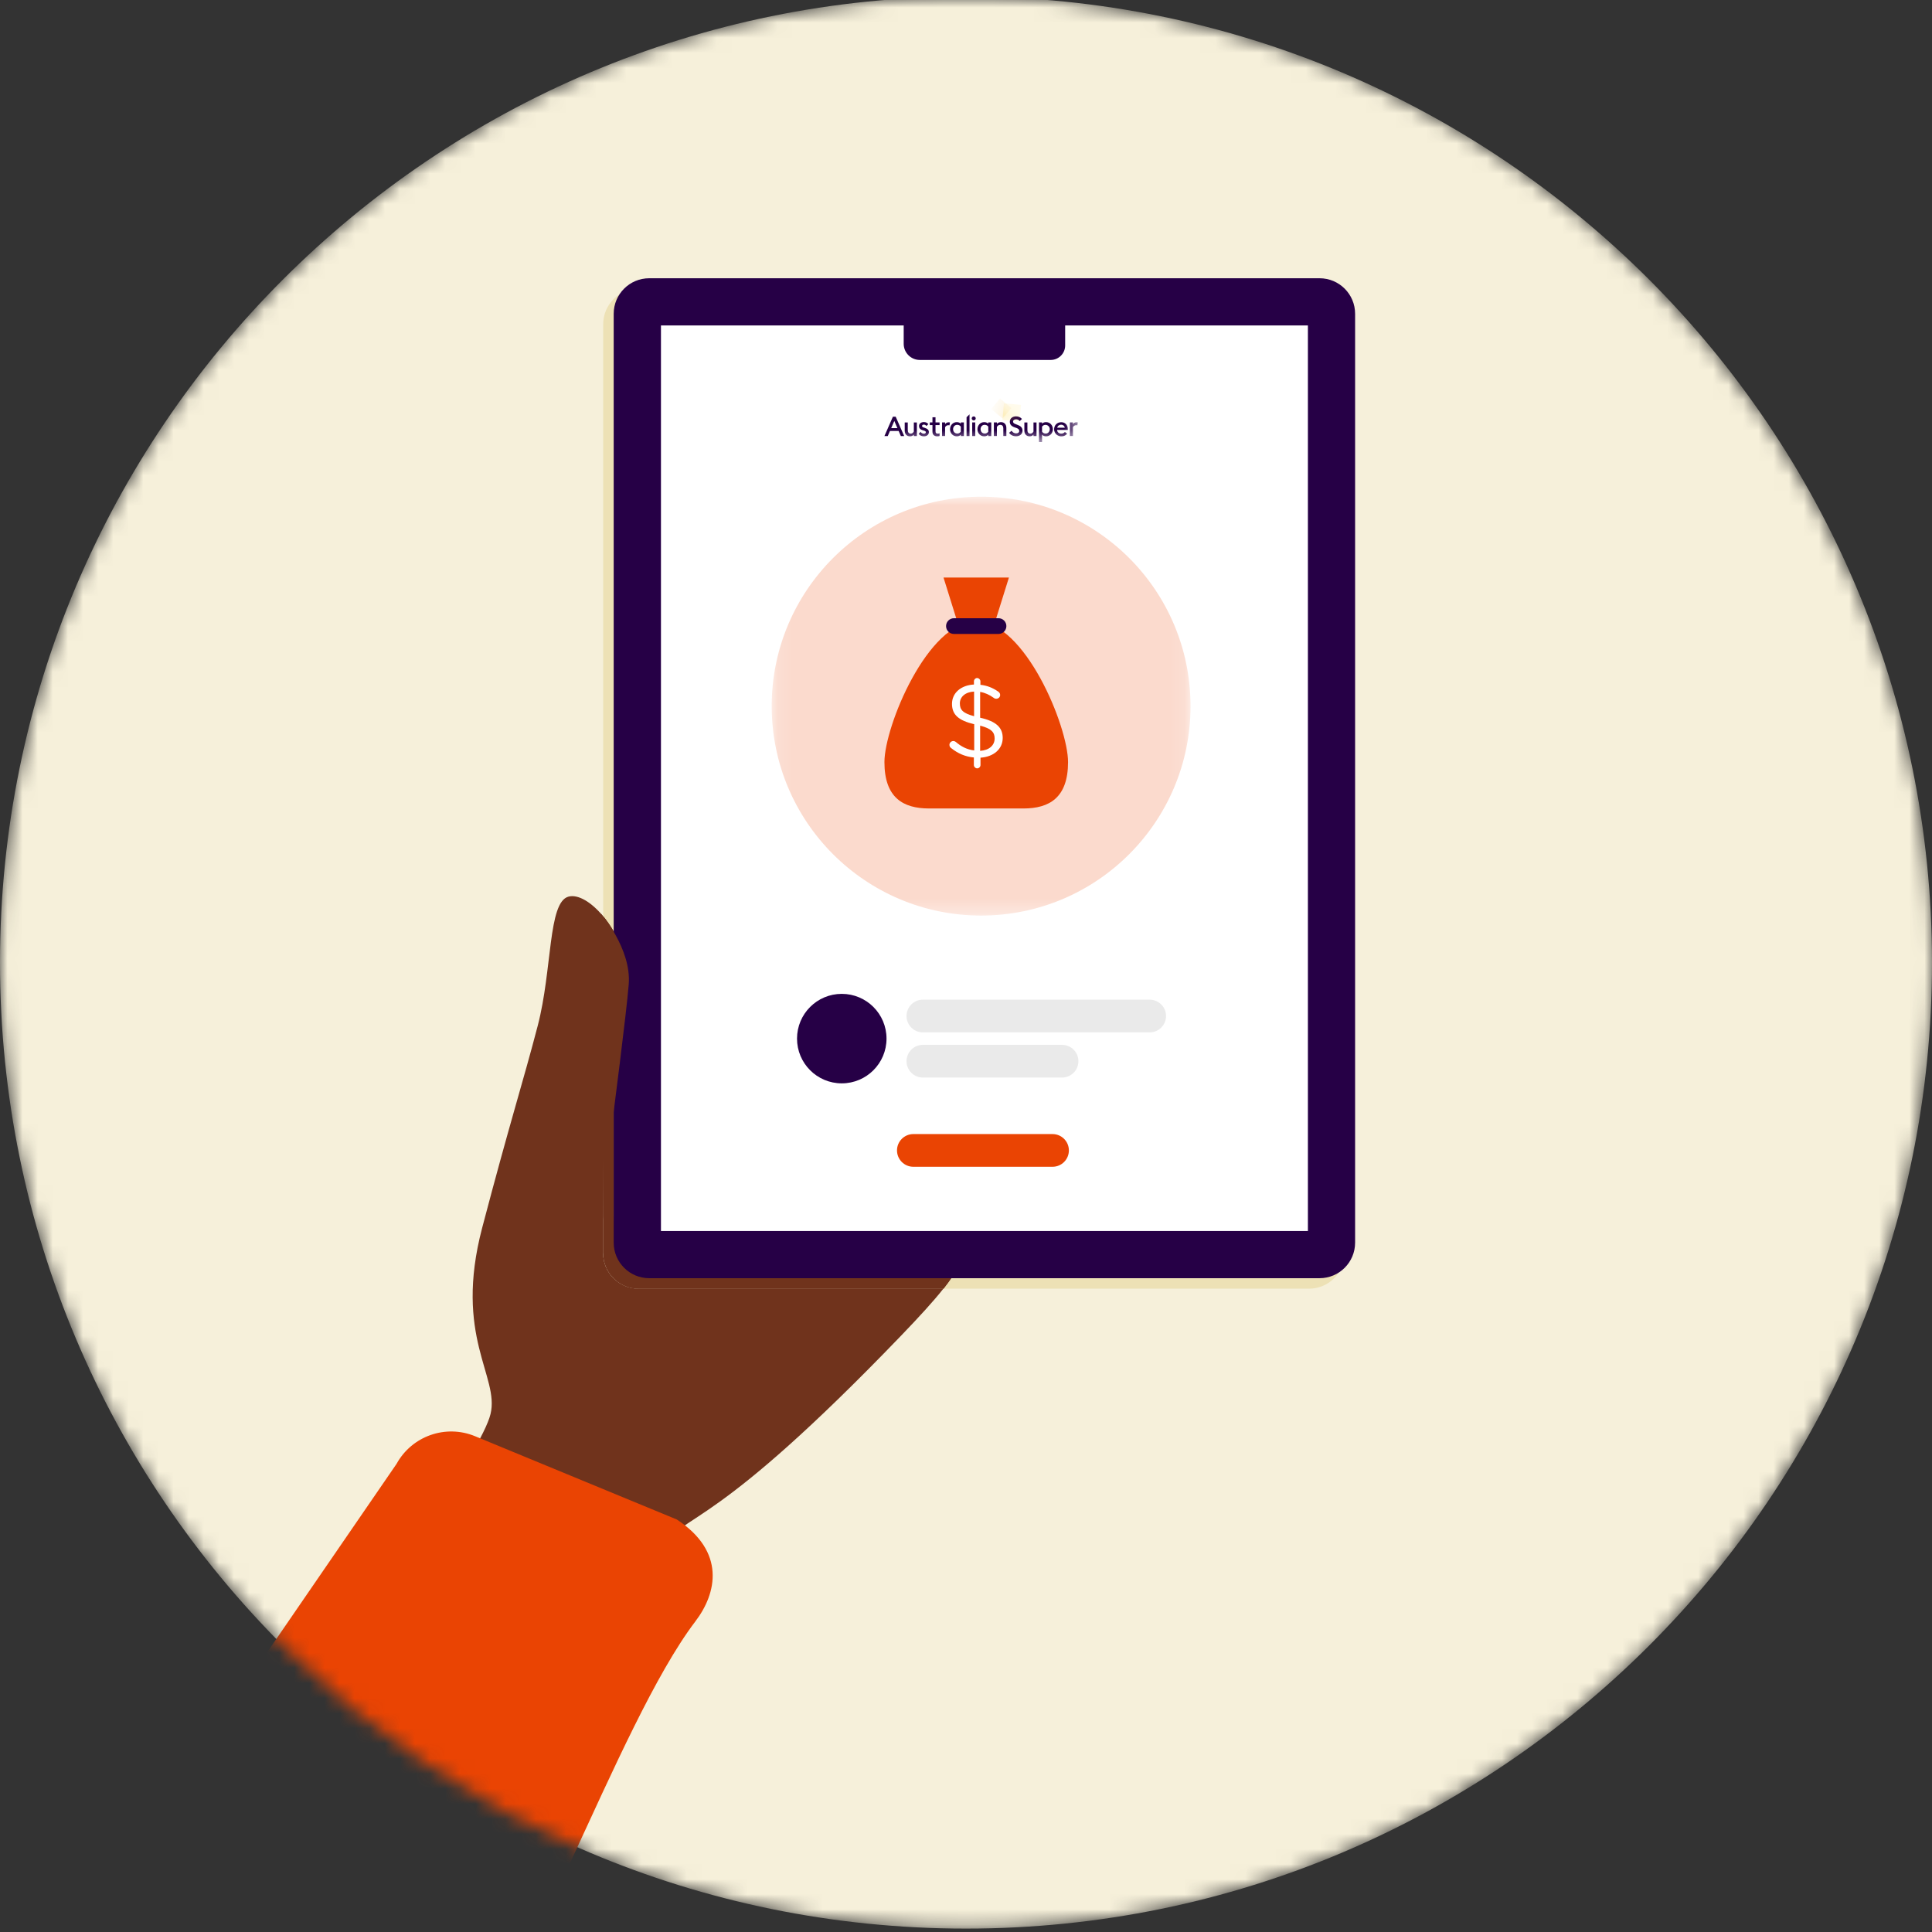 <svg width="128" height="128" viewBox="0 0 128 128" fill="none" xmlns="http://www.w3.org/2000/svg">
<rect x="0" y="0" width="128" height="128" fill="#333333" stroke="none"/>
<g clip-path="url(#clip0_5136_8209)">
<mask id="mask0_5136_8209" style="mask-type:luminance" maskUnits="userSpaceOnUse" x="0" y="-1" width="128" height="129">
<path d="M64 127.775C99.346 127.775 128 99.121 128 63.775C128 28.429 99.346 -0.225 64 -0.225C28.654 -0.225 0 28.429 0 63.775C0 99.121 28.654 127.775 64 127.775Z" fill="white"/>
</mask>
<g mask="url(#mask0_5136_8209)">
<path d="M64 127.775C99.346 127.775 128 99.121 128 63.775C128 28.429 99.346 -0.225 64 -0.225C28.654 -0.225 0 28.429 0 63.775C0 99.121 28.654 127.775 64 127.775Z" fill="#F6F0DA"/>
<path d="M69.874 24.543H59.177V22.257H43.095V82.253H85.956V22.257H69.874V24.543Z" fill="#70331C"/>
<path d="M39.964 83.025V60.708C39.186 59.77 38.3 59.231 37.66 59.405C36.302 59.779 36.599 64.228 35.625 67.962C34.651 71.697 33.792 74.326 31.945 81.347C30.044 88.579 33.106 91.181 32.498 93.686C31.89 96.191 25.234 105.407 22.094 108.703C18.953 111.999 31.502 121.841 34.802 117.567C38.103 113.293 41.413 105.265 43.497 102.692C45.582 100.118 47.296 101.38 59.698 88.493C60.928 87.213 61.861 86.193 62.501 85.379H42.313C41.01 85.379 39.959 84.323 39.959 83.025H39.964Z" fill="#70331C"/>
<g style="mix-blend-mode:multiply">
<path d="M86.729 19.126H42.318C41.015 19.126 39.963 20.182 39.963 21.48V60.707C40.215 61.014 40.457 61.361 40.672 61.741V80.451C40.672 82.838 41.851 84.625 44.238 84.625H63.054C62.903 84.854 62.72 85.105 62.501 85.379H86.725C88.027 85.379 89.079 84.323 89.079 83.025V21.485C89.079 20.182 88.023 19.13 86.725 19.13L86.729 19.126ZM85.957 82.253H43.095V22.257H59.177V24.543H69.874V22.257H85.957V82.253Z" fill="#EDE1B5"/>
</g>
<path d="M44.242 84.625C41.856 84.625 40.676 82.838 40.676 80.451V61.741C40.462 61.361 40.219 61.014 39.968 60.708V83.025C39.968 84.328 41.024 85.379 42.322 85.379H62.51C62.724 85.105 62.912 84.854 63.063 84.625H44.247H44.242Z" fill="#70331C"/>
<g style="mix-blend-mode:multiply">
<path d="M44.242 84.625C41.856 84.625 40.676 82.838 40.676 80.451V61.741C40.462 61.361 40.219 61.014 39.968 60.708V83.025C39.968 84.328 41.024 85.379 42.322 85.379H62.51C62.724 85.105 62.912 84.854 63.063 84.625H44.247H44.242Z" fill="#70331C"/>
</g>
<path d="M85.244 19.999H45.001C43.413 19.999 42.126 21.286 42.126 22.875V80.246C42.126 81.834 43.413 83.121 45.001 83.121H85.244C86.832 83.121 88.119 81.834 88.119 80.246V22.875C88.119 21.286 86.832 19.999 85.244 19.999Z" fill="white"/>
<path d="M58.734 68.81C58.734 67.173 57.407 65.846 55.769 65.846C54.132 65.846 52.805 67.173 52.805 68.81C52.805 70.448 54.132 71.775 55.769 71.775C57.407 71.775 58.734 70.448 58.734 68.81Z" fill="#260046"/>
<path d="M87.424 18.435H43.013C41.71 18.435 40.659 19.491 40.659 20.79V82.33C40.659 83.633 41.715 84.684 43.013 84.684H87.424C88.727 84.684 89.779 83.628 89.779 82.33V20.79C89.779 19.487 88.723 18.435 87.424 18.435ZM86.652 21.562V81.558H43.79V21.562H59.872V22.778C59.872 23.368 60.352 23.848 60.942 23.848H69.61C70.14 23.848 70.57 23.418 70.57 22.888V21.562H86.652Z" fill="#260046"/>
<path d="M59.25 27.889L59.456 28.365H59.044L59.25 27.889ZM59.158 27.606L58.596 28.89H58.816L58.962 28.552H59.538L59.684 28.89H59.904L59.341 27.606H59.158Z" fill="#260046"/>
<mask id="mask1_5136_8209" style="mask-type:luminance" maskUnits="userSpaceOnUse" x="58" y="26" width="14" height="4">
<path d="M71.406 26.82H58.602V29.288H71.406V26.82Z" fill="white"/>
</mask>
<g mask="url(#mask1_5136_8209)">
<path d="M60.745 28.891H60.544V28.795C60.484 28.872 60.384 28.909 60.292 28.909C60.078 28.909 59.94 28.763 59.94 28.53V27.99H60.142V28.498C60.142 28.639 60.21 28.731 60.338 28.731C60.43 28.731 60.507 28.671 60.544 28.589V27.99H60.745V28.895V28.891Z" fill="#260046"/>
<path d="M62.414 27.986H62.615V28.105C62.652 28.036 62.743 27.977 62.844 27.977C62.88 27.977 62.912 27.981 62.935 27.986L62.908 28.178C62.908 28.178 62.862 28.169 62.83 28.169C62.752 28.169 62.656 28.214 62.615 28.306V28.886H62.414V27.981V27.986Z" fill="#260046"/>
<path d="M63.392 28.909C63.123 28.909 62.944 28.694 62.944 28.438C62.944 28.182 63.127 27.967 63.392 27.967C63.498 27.967 63.593 28.004 63.657 28.068V27.986H63.859V28.891H63.657V28.804C63.593 28.872 63.502 28.909 63.392 28.909ZM63.415 28.726C63.529 28.726 63.607 28.671 63.657 28.598V28.269C63.612 28.2 63.534 28.146 63.415 28.146C63.255 28.146 63.145 28.274 63.145 28.434C63.145 28.594 63.255 28.722 63.415 28.722" fill="#260046"/>
<path d="M64.037 27.643L64.233 27.451V28.891H64.037V27.643Z" fill="#260046"/>
<path d="M64.512 27.853C64.439 27.853 64.379 27.794 64.379 27.721C64.379 27.647 64.439 27.588 64.512 27.588C64.585 27.588 64.644 27.647 64.644 27.721C64.644 27.794 64.585 27.853 64.512 27.853ZM64.411 27.986H64.612V28.891H64.411V27.986Z" fill="#260046"/>
<path d="M65.207 28.909C64.937 28.909 64.759 28.694 64.759 28.438C64.759 28.182 64.942 27.967 65.207 27.967C65.312 27.967 65.408 28.004 65.472 28.068V27.986H65.673V28.891H65.472V28.804C65.408 28.872 65.317 28.909 65.207 28.909ZM65.234 28.726C65.349 28.726 65.426 28.671 65.477 28.598V28.269C65.431 28.2 65.353 28.146 65.234 28.146C65.074 28.146 64.965 28.274 64.965 28.434C64.965 28.594 65.074 28.722 65.234 28.722" fill="#260046"/>
<path d="M65.851 27.986H66.052V28.082C66.112 28.004 66.212 27.967 66.317 27.967C66.532 27.967 66.674 28.114 66.674 28.347V28.886H66.473V28.379C66.473 28.237 66.4 28.146 66.272 28.146C66.167 28.146 66.089 28.205 66.048 28.287V28.886H65.847V27.981L65.851 27.986Z" fill="#260046"/>
<path d="M67.026 28.548C67.095 28.653 67.2 28.713 67.323 28.713C67.447 28.713 67.529 28.649 67.529 28.553C67.529 28.461 67.469 28.402 67.346 28.356L67.204 28.306C67.003 28.233 66.903 28.118 66.903 27.945C66.903 27.721 67.081 27.584 67.319 27.584C67.479 27.584 67.611 27.648 67.707 27.757L67.561 27.899C67.497 27.821 67.419 27.78 67.319 27.78C67.209 27.78 67.118 27.835 67.118 27.926C67.118 28.018 67.177 28.064 67.314 28.109L67.442 28.16C67.629 28.228 67.744 28.342 67.744 28.534C67.744 28.758 67.566 28.905 67.314 28.905C67.108 28.905 66.935 28.809 66.857 28.672L67.022 28.539L67.026 28.548Z" fill="#260046"/>
<path d="M68.672 28.891H68.471V28.795C68.411 28.872 68.311 28.909 68.219 28.909C68.004 28.909 67.867 28.763 67.867 28.53V27.99H68.068V28.498C68.068 28.639 68.137 28.731 68.265 28.731C68.356 28.731 68.434 28.671 68.471 28.589V27.99H68.672V28.895V28.891Z" fill="#260046"/>
<path d="M68.836 27.986H69.038V28.068C69.102 28.004 69.193 27.967 69.303 27.967C69.572 27.967 69.755 28.182 69.755 28.438C69.755 28.694 69.572 28.909 69.303 28.909C69.198 28.909 69.102 28.872 69.038 28.804V29.288H68.836V27.986ZM69.28 28.726C69.44 28.726 69.55 28.594 69.55 28.434C69.55 28.251 69.38 28.114 69.202 28.155C69.124 28.173 69.074 28.219 69.038 28.269V28.598C69.083 28.671 69.161 28.726 69.28 28.726Z" fill="#260046"/>
<path d="M70.885 27.986H71.086V28.105C71.123 28.036 71.214 27.977 71.314 27.977C71.351 27.977 71.383 27.981 71.406 27.986L71.379 28.178C71.379 28.178 71.333 28.169 71.301 28.169C71.223 28.169 71.127 28.214 71.086 28.306V28.886H70.885V27.981V27.986Z" fill="#260046"/>
<path d="M61.289 28.352L61.197 28.324C61.111 28.297 61.088 28.26 61.088 28.219C61.088 28.164 61.147 28.132 61.207 28.132C61.28 28.132 61.339 28.169 61.38 28.224L61.504 28.1C61.44 28.013 61.339 27.963 61.211 27.963C61.028 27.963 60.891 28.059 60.887 28.224C60.887 28.356 60.964 28.457 61.124 28.502L61.202 28.525C61.312 28.557 61.339 28.589 61.339 28.64C61.339 28.703 61.28 28.735 61.211 28.735C61.12 28.735 61.028 28.69 60.996 28.612L60.864 28.74C60.932 28.85 61.065 28.909 61.211 28.909C61.399 28.909 61.54 28.804 61.54 28.63C61.54 28.484 61.444 28.402 61.289 28.356" fill="#260046"/>
<path d="M62.249 28.708C62.208 28.726 62.176 28.731 62.121 28.731C62.034 28.731 61.98 28.69 61.98 28.575V28.164H62.249V27.986H61.98V27.643H61.778V27.986H61.6V28.164H61.778V28.607C61.778 28.813 61.916 28.909 62.094 28.909C62.153 28.909 62.203 28.9 62.249 28.886V28.708Z" fill="#260046"/>
<path d="M70.551 28.621C70.5 28.685 70.423 28.731 70.313 28.731C70.162 28.731 70.043 28.635 70.034 28.484H70.743C70.743 28.456 70.743 28.438 70.743 28.42C70.743 28.127 70.541 27.972 70.308 27.972C70.029 27.972 69.833 28.182 69.838 28.452C69.842 28.726 70.08 28.932 70.359 28.909C70.51 28.9 70.628 28.831 70.701 28.731L70.551 28.621ZM70.304 28.137C70.418 28.137 70.523 28.205 70.546 28.338H70.043C70.071 28.205 70.189 28.137 70.304 28.137Z" fill="#260046"/>
</g>
<mask id="mask2_5136_8209" style="mask-type:luminance" maskUnits="userSpaceOnUse" x="65" y="26" width="2" height="2">
<path d="M65.884 26.961C65.843 26.961 65.838 27.02 65.879 27.03L66.766 27.235C66.835 27.071 66.839 26.924 66.72 26.888L65.884 26.961Z" fill="white"/>
</mask>
<g mask="url(#mask2_5136_8209)">
<path d="M66.252 26.398L65.667 27.095L66.423 27.729L67.008 27.032L66.252 26.398Z" fill="url(#paint0_linear_5136_8209)"/>
</g>
<mask id="mask3_5136_8209" style="mask-type:luminance" maskUnits="userSpaceOnUse" x="66" y="26" width="2" height="2">
<path d="M67.501 26.82L66.719 26.889C66.838 26.925 66.838 27.072 66.765 27.236L66.513 27.771C66.495 27.808 66.541 27.84 66.573 27.812L67.528 26.88C67.551 26.857 67.533 26.82 67.505 26.82" fill="white"/>
</mask>
<g mask="url(#mask3_5136_8209)">
<path d="M66.51 26.723L66.413 27.829L67.547 27.929L67.644 26.822L66.51 26.723Z" fill="url(#paint1_linear_5136_8209)"/>
</g>
<path d="M76.169 66.23H61.143C60.545 66.23 60.06 66.715 60.06 67.313C60.06 67.912 60.545 68.397 61.143 68.397H76.169C76.768 68.397 77.253 67.912 77.253 67.313C77.253 66.715 76.768 66.23 76.169 66.23Z" fill="#EAEAEA"/>
<path d="M70.364 69.224H61.143C60.545 69.224 60.06 69.709 60.06 70.308C60.06 70.906 60.545 71.391 61.143 71.391H70.364C70.962 71.391 71.447 70.906 71.447 70.308C71.447 69.709 70.962 69.224 70.364 69.224Z" fill="#EAEAEA"/>
<path d="M69.733 75.135H60.512C59.914 75.135 59.429 75.62 59.429 76.218C59.429 76.817 59.914 77.302 60.512 77.302H69.733C70.331 77.302 70.816 76.817 70.816 76.218C70.816 75.62 70.331 75.135 69.733 75.135Z" fill="#EA4403"/>
<path d="M39.804 60.52C39.804 60.52 41.843 62.851 41.655 65.215C41.513 67.048 40.595 74.134 40.595 74.134L39.968 80.808L39.808 60.52H39.804Z" fill="#70331C"/>
<path d="M30.226 136.159C27.881 137.69 7.392 129.603 10.692 119.674L26.272 96.986C27.287 95.139 29.527 94.349 31.474 95.153L44.841 100.671C48.082 102.797 47.506 105.539 46.066 107.427C40.836 114.303 34.61 133.288 30.226 136.159Z" fill="#EA4403"/>
<mask id="mask4_5136_8209" style="mask-type:luminance" maskUnits="userSpaceOnUse" x="51" y="32" width="28" height="29">
<path d="M78.876 32.914H51.132V60.658H78.876V32.914Z" fill="white"/>
</mask>
<g mask="url(#mask4_5136_8209)">
<path d="M65.001 60.658C72.663 60.658 78.876 54.445 78.876 46.783C78.876 39.122 72.663 32.909 65.001 32.909C57.34 32.909 51.127 39.122 51.127 46.783C51.127 54.445 57.34 60.658 65.001 60.658Z" fill="#FBDACD"/>
<path d="M64.676 41.165C61.458 41.165 58.596 48.132 58.596 50.491C58.596 52.85 59.835 53.563 61.549 53.563H67.808C69.517 53.563 70.761 52.854 70.761 50.491C70.761 48.128 67.899 41.165 64.681 41.165" fill="#EA4403"/>
<path d="M65.778 41.677H63.575L62.51 38.263H66.844L65.778 41.677Z" fill="#EA4403"/>
</g>
<path d="M64.736 44.922C64.855 44.922 64.955 45.027 64.955 45.142V45.37C65.412 45.421 65.769 45.571 66.126 45.814C66.203 45.869 66.263 45.937 66.263 46.042C66.263 46.189 66.144 46.294 66.002 46.294C65.952 46.294 65.906 46.289 65.851 46.243C65.545 46.024 65.248 45.891 64.937 45.841V47.551C65.989 47.784 66.432 48.195 66.432 48.89C66.432 49.631 65.824 50.143 64.96 50.198V50.687C64.96 50.806 64.855 50.906 64.74 50.906C64.626 50.906 64.521 50.801 64.521 50.687V50.184C63.954 50.134 63.47 49.923 63.022 49.567C62.944 49.512 62.903 49.443 62.903 49.347C62.903 49.21 63.022 49.096 63.159 49.096C63.227 49.096 63.282 49.123 63.319 49.151C63.684 49.462 64.064 49.663 64.544 49.718V47.981C63.52 47.738 63.072 47.359 63.072 46.632C63.072 45.905 63.675 45.393 64.526 45.352V45.137C64.526 45.018 64.631 44.918 64.745 44.918L64.736 44.922ZM64.535 47.45V45.818C63.945 45.846 63.593 46.179 63.593 46.6C63.593 47.021 63.781 47.249 64.535 47.45ZM64.937 48.077V49.745C65.531 49.709 65.897 49.384 65.897 48.927C65.897 48.52 65.691 48.269 64.937 48.077Z" fill="white"/>
<path d="M66.153 42.001H63.2C62.912 42.001 62.679 41.768 62.679 41.48C62.679 41.192 62.912 40.959 63.2 40.959H66.153C66.442 40.959 66.675 41.192 66.675 41.48C66.675 41.768 66.442 42.001 66.153 42.001Z" fill="#260046"/>
</g>
</g>
<defs>
<linearGradient id="paint0_linear_5136_8209" x1="65.201" y1="29.114" x2="65.634" y2="28.599" gradientUnits="userSpaceOnUse">
<stop stop-color="#E14403"/>
<stop offset="0.12" stop-color="#E14403"/>
<stop offset="0.26" stop-color="#E14903"/>
<stop offset="0.46" stop-color="#E25A03"/>
<stop offset="0.65" stop-color="#E57203"/>
<stop offset="0.79" stop-color="#E88301"/>
<stop offset="1" stop-color="#EFA500"/>
</linearGradient>
<linearGradient id="paint1_linear_5136_8209" x1="59.226" y1="27.706" x2="60.174" y2="27.789" gradientUnits="userSpaceOnUse">
<stop stop-color="#E14403"/>
<stop offset="0.12" stop-color="#E14403"/>
<stop offset="0.24" stop-color="#E14903"/>
<stop offset="0.39" stop-color="#E25A03"/>
<stop offset="0.55" stop-color="#E57203"/>
<stop offset="0.66" stop-color="#EA8302"/>
<stop offset="0.88" stop-color="#F7B100"/>
<stop offset="1" stop-color="#FFCC00"/>
</linearGradient>
<clipPath id="clip0_5136_8209">
<rect width="128" height="128" fill="white"/>
</clipPath>
</defs>
</svg>

